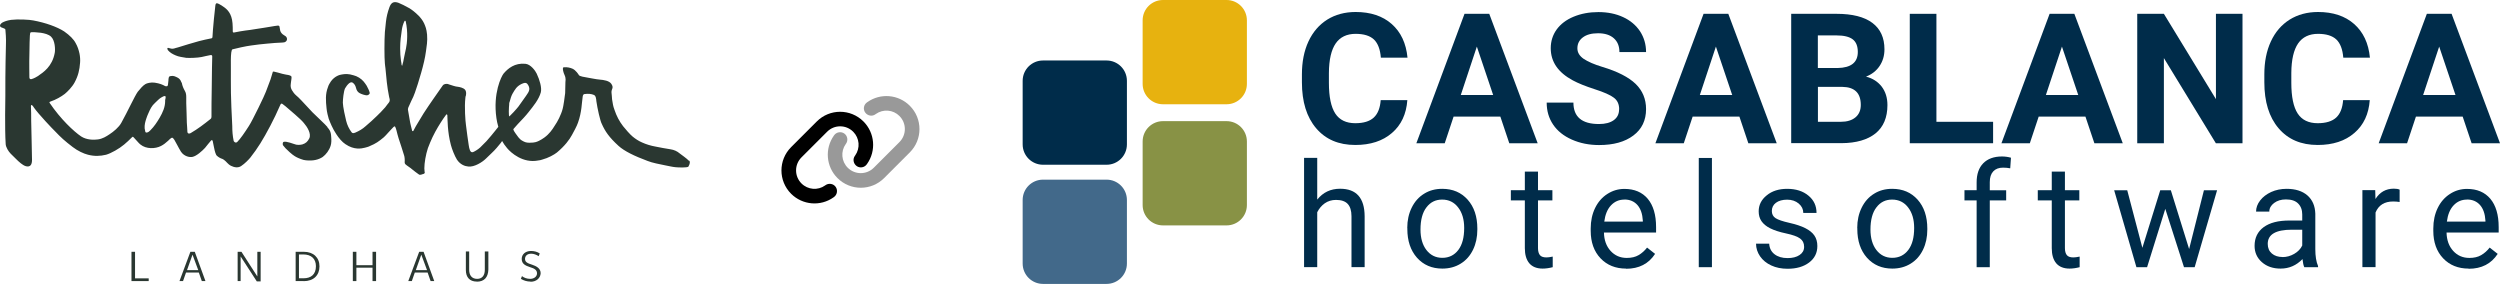 <svg xmlns="http://www.w3.org/2000/svg" xmlns:xlink="http://www.w3.org/1999/xlink" id="Ebene_1" data-name="Ebene 1" viewBox="0 0 302.13 34.31"><defs><style>      .cls-1 {        fill: #889245;      }      .cls-2 {        fill: #002c4a;      }      .cls-3 {        fill: none;      }      .cls-4 {        clip-path: url(#clippath-1);      }      .cls-5 {        fill: #2a3731;      }      .cls-6 {        isolation: isolate;        opacity: .4;      }      .cls-7 {        fill: #42698a;      }      .cls-8 {        clip-path: url(#clippath);      }      .cls-9 {        fill: #e7b20f;      }    </style><clipPath id="clippath"><rect class="cls-3" x="123.59" width="178.54" height="34.31"></rect></clipPath><clipPath id="clippath-1"><rect class="cls-3" x="123.59" y="0" width="178.54" height="34.31"></rect></clipPath></defs><path class="cls-5" d="M15.89,33.97v-3.54h.43v3.21h1.65v.33h-2.08Z"></path><path class="cls-5" d="M24.39,33.97l-.36-1.03h-1.55l-.36,1.03h-.43l1.32-3.54h.53l1.29,3.54h-.43ZM23.26,30.79l-.66,1.86h1.36l-.69-1.86Z"></path><path class="cls-5" d="M31.03,34l-1.95-3.01v2.98h-.36v-3.54h.46l1.92,2.98v-2.98h.4v3.58h-.46Z"></path><path class="cls-5" d="M36.69,33.97h-.96v-3.54h.99c1.16,0,1.89.7,1.89,1.76s-.69,1.79-1.92,1.79ZM36.66,30.75h-.53v2.88h.56c.89,0,1.49-.46,1.49-1.46,0-.89-.56-1.42-1.52-1.42Z"></path><path class="cls-5" d="M45.02,33.97v-1.62h-1.95v1.62h-.43v-3.54h.43v1.62h1.95v-1.62h.43v3.54h-.43Z"></path><path class="cls-5" d="M52.04,33.97l-.36-1.03h-1.55l-.36,1.03h-.43l1.32-3.54h.53l1.29,3.54h-.43ZM50.91,30.79l-.66,1.86h1.36l-.69-1.86Z"></path><path class="cls-5" d="M57.62,34.03c-.86,0-1.32-.53-1.32-1.39v-2.25h.4v2.22c0,.66.33,1.09.96,1.09.6,0,.93-.4.93-1.09,0,.03,0-2.22,0-2.22h.43v2.19c-.03.93-.5,1.46-1.39,1.46Z"></path><path class="cls-5" d="M64.11,34.03c-.43,0-.83-.13-1.16-.33l.13-.33c.26.2.6.33.99.33.5,0,.83-.3.83-.66,0-.43-.33-.6-.86-.76-.5-.17-.99-.36-.99-.99,0-.56.46-.96,1.12-.96.4,0,.76.1,1.06.3l-.13.33c-.26-.17-.6-.3-.89-.3-.53,0-.76.3-.76.63,0,.4.33.53.86.7.5.17,1.03.43,1.03,1.03-.03.6-.53,1.03-1.22,1.03Z"></path><path class="cls-5" d="M83.26,19.43c-.36-.36-.83-.66-1.12-.89q-.46-.4-1.12-.5c-.6-.1-1.22-.2-1.82-.33-.56-.1-1.12-.27-1.62-.5-.4-.17-.79-.43-1.12-.7-.26-.2-.96-.99-1.16-1.26-.46-.6-.79-1.23-1.03-1.95-.2-.53-.2-.73-.3-1.29-.03-.3-.03-.56-.07-.83-.03-.46.33-.53-.03-1.06-.26-.36-.89-.46-1.39-.5-.43-.03-1.19-.2-1.42-.23-.46-.07-.99-.17-1.09-.3-.07-.1-.17-.27-.26-.36-.17-.2-.36-.36-.46-.4-.36-.17-.73-.23-1.09-.2-.07,0-.13.03-.13.1-.03.2.07.5.1.6.07.2.17.36.2.56.03.1.03.36,0,.53,0,.23-.03,1.06-.03,1.33-.03.36-.23,1.69-.3,1.89-.1.4-.26.76-.43,1.13-.17.36-.36.66-.56.96-.26.43-.63.96-1.22,1.39-.23.17-.46.3-.66.4-.23.1-.4.23-1.16.23-.4,0-.6-.1-.83-.23-.4-.2-.63-.63-.86-.93-.03-.03-.3-.43-.23-.5.07-.1.46-.5.53-.6.53-.56.93-.96,1.36-1.52.5-.63,1.19-1.46,1.42-2.32.13-.56-.13-1.46-.5-2.25-.17-.36-.73-1.13-1.36-1.19-1.29-.13-2.12.56-2.65,1.19-.26.33-1.29,2.35-.86,5.37.03.27.13.7.23,1.06-.33.4-.3.4-.83,1.03-.43.53-.73.86-1.36,1.46-.3.27-.63.46-.86.56-.36.13-.46-.4-.53-.86-.1-.53-.23-1.72-.33-2.42-.07-.46-.2-2.15-.07-3.28,0-.1.03-.2.07-.3.1-.63-.17-.8-.53-.93-.13-.03-.3-.1-.43-.1-.36-.03-.69-.17-1.03-.27-.07,0-.1-.03-.17-.07-.23-.03-.5-.03-.66.2-.1.17-.83,1.16-1.16,1.66-.36.53-.69.99-1.12,1.66-.13.2-.26.43-.4.66-.2.3-.36.63-.56.93-.1.17-.2.36-.3.56,0,.03-.07.03-.07.03-.03,0-.07-.03-.07-.03-.1-.43-.23-.86-.3-1.33-.07-.4-.13-.76-.2-1.16-.03-.13,0-.23.03-.33.13-.27.23-.53.36-.8.36-.66.56-1.36.79-2.05.3-.99.53-1.72.76-2.72.07-.33.2-.93.23-1.26.07-.53.2-1.19.13-1.99-.07-.7-.2-.99-.36-1.36-.36-.76-1.03-1.26-1.26-1.46-.4-.33-.76-.5-1.26-.76-.23-.1-.5-.23-.6-.27-.53-.17-.86-.07-1.09.6-.2.56-.33,1.09-.4,1.69-.03.36-.1.89-.13,1.26-.07.99-.07,3.11,0,3.78.03.2.03.4.07.6.1,1.13.2,2.25.43,3.38.03.1.03.2.07.3.03.13.03.3-.07.43-.17.2-.3.4-.46.6-.17.2-.86.93-.99,1.03-.46.46-.86.8-1.39,1.26-.36.33-.76.56-1.22.76-.2.07-.33.13-.46-.03-.3-.4-.53-.86-.66-1.39-.1-.36-.4-1.76-.4-2.19s.1-1.36.26-1.72c.13-.23.3-.46.5-.63.07-.03.13-.1.2-.1.07-.03.2,0,.23.03.23.17.33.36.4.63.07.3.2.5.43.63.23.13.66.27.89.27.17,0,.4-.2.33-.33-.07-.3-.2-.5-.36-.83-.1-.17-.23-.33-.36-.5-.3-.36-.79-.66-1.22-.76-.63-.2-1.03-.17-1.42-.1-.26.03-.86.2-1.32.83-.13.2-.3.46-.36.7-.33.83-.26,1.69-.17,2.55.03.43.2,1.06.26,1.26.17.46.46,1.19.93,1.89.3.46.69.93,1.09,1.19,1.06.73,1.95.53,2.35.43.13-.03.5-.13.6-.2.73-.3,1.09-.56,1.69-1.06.36-.33.63-.7.93-.99.2-.2.33-.4.43-.3.07.1.1.23.17.46.07.33.17.63.26.96.26.76.4,1.23.66,2.05.07.17.1.63.07.83,0,.07.03.2.07.23.2.2.66.46.83.63.26.23.53.4.79.6.13.1.2.07.36.03.1-.03.16-.07.23-.07.17-.07.17-.17.13-.27,0-.13-.03-.27-.03-.4,0-.66.17-1.66.43-2.45.17-.46.36-.89.56-1.33.43-.89.89-1.62,1.29-2.22.1-.13.26-.36.36-.5,0-.03.07-.03.07-.03.03,0,.07.07.07.1.03.5,0,1.99.43,3.61.13.5.46,1.33.73,1.76.4.6.96.8,1.36.83.73.1,1.72-.53,2.15-.96.5-.5.93-.86,1.29-1.29.43-.5.63-.76.66-.83.17.3.3.5.6.86.46.56,1.92,1.86,3.77,1.49.17-.03.3-.03.46-.1.76-.2,1.46-.6,1.79-.86.96-.8,1.52-1.56,1.82-2.12.2-.36.6-1.09.73-1.49.46-1.26.46-2.48.56-3.08,0-.1.03-.2.07-.27.03-.03.07-.1.13-.1.46-.07.86-.03,1.16.1.17.07.2.23.23.3.03.1.07.36.07.46.13.89.46,2.39.66,2.75.4.89.86,1.59,2.02,2.65.69.63,1.92,1.23,3.51,1.82.56.23,1.49.4,2.12.53.4.07.89.2,1.29.23.36.03,1.36.07,1.52-.07.2-.36.23-.6.1-.73ZM49.06,5.88c-.07.4-.2.83-.26,1.23-.03.23-.1.5-.17.73,0,.03-.03.07-.03.13-.03-.03-.03-.1-.07-.13,0-.1-.03-.33-.07-.5-.07-.6-.1-.89-.1-1.49,0-.86.1-1.56.2-2.22.03-.3.17-.8.33-1.09,0-.03.03-.03.07-.03s.07.03.07.07c.3,1.29.17,2.65.03,3.31ZM61.53,12.6c0-.1.03-.27.07-.33.1-.36.17-.63.33-.93.33-.56.5-.89,1.09-1.19.07-.03.36-.17.53-.13.17.07.23.17.3.3.13.23.2.5-.03.89-.33.53-.66.93-1.16,1.66-.2.27-.96,1.09-1.09,1.19-.13.07-.07-1.19-.03-1.46Z"></path><path class="cls-5" d="M39.57,15.35c-.3-.36-1.16-1.13-1.82-1.79-.2-.2-1.46-1.59-1.69-1.79-.1-.07-.17-.17-.26-.23-.23-.2-.4-.43-.53-.66-.13-.23-.17-.46-.13-.73.03-.17.03-.36.07-.53,0-.1.07-.33-.03-.43-.03-.03-.23-.13-.6-.17-.07,0-.4-.1-.46-.1-.43-.13-.63-.17-1.03-.27-.07,0-.13,0-.13.07-.03.1-.2.7-.26.86-.03.1-.56,1.49-.56,1.49-.13.4-1.62,3.48-2.05,4.14-.53.83-1.03,1.56-1.42,1.95-.2.17-.4-.03-.43-.13-.13-.63-.17-1.19-.17-1.79-.03-.53-.2-3.71-.17-5.6.03-1.52-.1-3.58.2-3.68.33-.1,1.72-.4,2.22-.46.66-.1,1.32-.17,1.98-.23.63-.07,1.22-.1,1.85-.13.13,0,.3-.03.4-.13.2-.17.17-.46-.03-.63-.07-.03-.13-.1-.2-.13-.23-.13-.4-.33-.46-.56-.03-.1-.03-.3-.07-.4,0-.13-.07-.2-.2-.2-.2.03-.6.07-.86.13-.2.03-1.36.23-1.89.3-.4.07-.83.13-1.19.17-.43.07-.89.13-1.32.23-.13.03-.2,0-.2-.13,0-.33,0-.66-.03-.99-.1-1.19-.63-1.69-1.19-2.05-.2-.13-.5-.33-.69-.36-.07,0-.1.03-.13.07-.03.03-.07.17-.07.27-.07.56-.1,1.03-.17,1.59-.07.63-.17,1.99-.17,2.12s-.07.2-.17.2c-.5.1-.96.2-1.46.33-.86.23-1.69.5-2.55.76-.17.03-.33.1-.46.13-.23.07-.46,0-.69-.07-.07-.03-.13.03-.13.07s.03.13.07.2c.26.3.53.46.93.63.36.17.89.23,1.29.3.4.03,1.36,0,1.85-.1.36-.07.69-.17,1.06-.23.17-.03.23.03.23.17,0,.46-.03.89-.03,1.36,0,.36-.03,2.09-.03,2.48-.03.7-.03,3.01-.03,3.45,0,.1-.03.2-.13.27-.79.63-1.52,1.19-2.38,1.69-.1.07-.36.13-.4-.13-.03-.4-.03-.73-.07-1.13-.03-.8-.03-1.56-.07-2.35v-.73c0-.27-.03-.53-.17-.76-.17-.3-.3-.6-.36-.93,0-.03-.03-.07-.07-.13-.07-.23-.23-.43-.43-.53-.26-.13-.5-.27-.83-.2-.2.03-.23.07-.26.23-.03.1-.03.17-.03.27-.03.2-.03.4-.07.6-.03.1-.1.17-.2.13h-.1c-.36-.2-.66-.33-1.29-.43-.46-.07-.96.07-1.12.17-.3.17-.63.56-.93.93-.36.5-1.26,2.45-1.98,3.74-.3.56-.96,1.09-1.42,1.39-.4.27-.86.56-1.42.63-.5.07-1.36.07-2.02-.36-.89-.6-2.48-2.09-3.8-4.04-.07-.07-.03-.13.07-.17.69-.23,1.32-.6,1.75-.93.33-.27.89-.83,1.19-1.39.43-.8.6-1.52.66-2.39.03-.3,0-.76-.07-1.09-.1-.46-.23-.86-.46-1.26-.23-.46-.73-.96-1.39-1.42-.86-.56-2.28-1.06-3.74-1.33-.43-.1-1.89-.17-2.68-.07-.5.07-.89.23-1.06.33-.07.03-.4.3-.23.5.1.13.53.17.6.33.03.13.1,1.29.07,1.76-.03.56-.07,3.84-.07,4.07,0,1.62,0,2.78-.03,4.51,0,1.13,0,2.52.07,3.54.03.36.33.86.6,1.13.36.33.83.86,1.22,1.16.17.13.4.3.63.36.53.13.73-.2.73-.76,0-.76-.1-4.27-.1-4.77,0-.43,0-1.36-.03-1.69,0-.07,0-.13.03-.17.07-.03.17.03.33.3.56.8,2.32,2.65,2.51,2.82.79.83,1.19,1.19,2.18,1.95.6.46,1.32.8,1.85.93.79.2,1.46.17,2.18,0,.6-.17,1.59-.73,2.18-1.23.33-.27.63-.56.93-.86.13-.13.13-.1.26.03.36.36.53.63.79.83.69.56,1.79.53,2.48.17.33-.17.56-.36.86-.63.1-.1.23-.23.33-.3.1-.07.2-.17.43.2.26.43.43.83.79,1.42.4.6,1.09.7,1.39.63.5-.1,1.19-.73,1.52-1.09.26-.3.46-.6.73-.89.1-.1.17-.03.2.07l.1.5c.07.36.17.89.33,1.19.1.13.33.3.56.4.13.03.26.1.36.17.33.23.46.53.86.73.4.2.86.27,1.22.03.46-.3.93-.8,1.12-1.03.89-1.13,1.52-2.15,2.41-3.84.53-1.03.69-1.36,1.16-2.42.13-.3.17-.36.5-.07.03.03.17.13.17.13.6.53,1.79,1.49,2.22,2.02.4.46.93,1.29.66,1.86-.2.4-.43.6-.83.73-.26.07-.56.07-.76.03-.3-.07-1.19-.46-1.52-.33-.1.03-.13.27-.07.4.07.1.26.33.3.36.76.76,1.06.93,1.29,1.06.23.13.89.4,1.16.4.89.1,1.55-.07,2.05-.4.4-.3.79-.8.96-1.36.1-.3.1-.73.07-1.03-.03-.73-.23-.93-.46-1.19ZM4.64,9.16c-.2.13-.56.33-.83.4-.1.03-.26,0-.26-.2,0-.13-.03-1.99,0-2.65.03-.63,0-2.68.13-2.78.13-.1.93,0,1.26.03.46.07.93.2,1.22.46.5.46.53,1.56.46,1.95-.3,1.69-1.42,2.39-1.98,2.78ZM19.96,12.2c0,.76-.3,1.39-.66,2.02-.33.56-.66,1.06-1.12,1.52-.13.13-.23.23-.4.27-.13.03-.2,0-.23-.13-.03-.13-.03-.23-.07-.36-.03-.43.07-.8.2-1.19.07-.23.17-.46.26-.66.2-.46.4-.89.79-1.23.26-.23.5-.53.83-.7.07-.03.13-.07.2-.1.07-.03.13-.03.23-.03,0,.07.03.13.03.2-.03.13-.07.27-.07.4Z"></path><g id="RGB"><g class="cls-8"><g class="cls-4"><path class="cls-1" d="M148.23,27.24h-7.68c-1.36,0-2.46-1.1-2.46-2.46v-7.68c0-1.36,1.1-2.46,2.46-2.46h7.68c1.36,0,2.46,1.1,2.46,2.46v7.68c0,1.36-1.1,2.46-2.46,2.46"></path><path class="cls-9" d="M148.23,12.6h-7.68c-1.36,0-2.46-1.1-2.46-2.46V2.46C138.09,1.1,139.19,0,140.55,0h7.68c1.36,0,2.46,1.1,2.46,2.46v7.68c0,1.36-1.1,2.46-2.46,2.46"></path><path class="cls-7" d="M133.73,34.31h-7.68c-1.36,0-2.46-1.1-2.46-2.46v-7.68c0-1.36,1.1-2.46,2.46-2.46h7.68c1.36,0,2.46,1.1,2.46,2.46v7.68c0,1.36-1.1,2.46-2.46,2.46"></path><path class="cls-2" d="M133.73,19.91h-7.68c-1.36,0-2.46-1.1-2.46-2.46v-7.68c0-1.36,1.1-2.46,2.46-2.46h7.68c1.36,0,2.46,1.1,2.46,2.46v7.68c0,1.36-1.1,2.46-2.46,2.46"></path><path class="cls-2" d="M170.08,12.1c-.12,1.68-.74,3.01-1.86,3.97-1.12.97-2.6,1.45-4.43,1.45-2.01,0-3.58-.67-4.73-2.02-1.15-1.35-1.72-3.2-1.72-5.56v-.96c0-1.5.26-2.83.79-3.97s1.29-2.02,2.27-2.64c.98-.61,2.13-.92,3.43-.92,1.8,0,3.26.48,4.36,1.45,1.1.97,1.74,2.32,1.91,4.07h-3.22c-.08-1.01-.36-1.74-.84-2.2-.48-.45-1.22-.68-2.21-.68-1.07,0-1.88.39-2.41,1.16-.53.77-.81,1.96-.82,3.58v1.18c0,1.69.26,2.93.77,3.71.51.78,1.32,1.17,2.42,1.17,1,0,1.74-.23,2.23-.68.49-.45.77-1.16.84-2.11h3.22Z"></path><path class="cls-2" d="M181.32,14.09h-5.65l-1.07,3.22h-3.43l5.82-15.64h2.99l5.85,15.64h-3.43l-1.08-3.22ZM176.54,11.48h3.91l-1.97-5.85-1.94,5.85Z"></path><path class="cls-2" d="M195.68,13.21c0-.61-.21-1.08-.64-1.4-.43-.33-1.2-.67-2.32-1.03-1.12-.36-2-.72-2.65-1.07-1.78-.96-2.66-2.25-2.66-3.88,0-.85.24-1.6.71-2.26.48-.66,1.16-1.18,2.05-1.55.89-.37,1.89-.56,3-.56s2.11.2,2.99.61c.87.4,1.55.98,2.04,1.71.48.74.73,1.58.73,2.51h-3.22c0-.72-.23-1.27-.68-1.67-.45-.4-1.09-.6-1.9-.6s-1.4.17-1.84.5c-.44.33-.66.77-.66,1.32,0,.51.26.93.77,1.28.51.34,1.27.67,2.26.97,1.83.55,3.17,1.24,4.01,2.05.84.82,1.26,1.83,1.26,3.05,0,1.35-.51,2.42-1.54,3.19-1.02.77-2.4,1.15-4.14,1.15-1.2,0-2.3-.22-3.29-.66-.99-.44-1.74-1.04-2.26-1.81-.52-.77-.78-1.65-.78-2.66h3.23c0,1.73,1.03,2.59,3.09,2.59.77,0,1.36-.16,1.79-.47.43-.31.64-.75.64-1.31"></path><path class="cls-2" d="M210.21,14.09h-5.65l-1.07,3.22h-3.43l5.82-15.64h2.99l5.85,15.64h-3.43l-1.08-3.22ZM205.43,11.48h3.91l-1.97-5.85-1.94,5.85Z"></path><path class="cls-2" d="M216.47,17.31V1.67h5.48c1.9,0,3.34.36,4.32,1.09s1.47,1.79,1.47,3.2c0,.77-.2,1.44-.59,2.02s-.94,1.01-1.64,1.28c.8.2,1.43.61,1.9,1.21.46.61.69,1.35.69,2.23,0,1.5-.48,2.64-1.44,3.42-.96.77-2.33,1.17-4.1,1.18h-6.08ZM219.7,8.22h2.38c1.63-.03,2.44-.68,2.44-1.94,0-.71-.21-1.22-.62-1.53-.41-.31-1.06-.47-1.95-.47h-2.26v3.94ZM219.7,10.5v4.22h2.76c.76,0,1.35-.18,1.78-.54.43-.36.64-.86.64-1.5,0-1.43-.74-2.16-2.22-2.18h-2.95Z"></path><polygon class="cls-2" points="234.02 14.72 240.87 14.72 240.87 17.31 230.8 17.31 230.8 1.67 234.02 1.67 234.02 14.72"></polygon><path class="cls-2" d="M252.03,14.09h-5.65l-1.07,3.22h-3.43l5.82-15.64h2.99l5.85,15.64h-3.43l-1.08-3.22ZM247.25,11.48h3.91l-1.97-5.85-1.94,5.85Z"></path><polygon class="cls-2" points="271.01 17.31 267.79 17.31 261.51 7.02 261.51 17.31 258.29 17.31 258.29 1.67 261.51 1.67 267.8 11.98 267.8 1.67 271.01 1.67 271.01 17.31"></polygon><path class="cls-2" d="M286.39,12.1c-.12,1.68-.74,3.01-1.86,3.97-1.12.97-2.6,1.45-4.43,1.45-2.01,0-3.58-.67-4.73-2.02-1.15-1.35-1.72-3.2-1.72-5.56v-.96c0-1.5.26-2.83.79-3.97.53-1.15,1.29-2.02,2.27-2.64.98-.61,2.13-.92,3.43-.92,1.8,0,3.26.48,4.36,1.45,1.1.97,1.74,2.32,1.91,4.07h-3.22c-.08-1.01-.36-1.74-.84-2.2-.48-.45-1.22-.68-2.21-.68-1.07,0-1.88.39-2.41,1.16-.53.77-.81,1.96-.82,3.58v1.18c0,1.69.26,2.93.77,3.71.51.78,1.32,1.17,2.42,1.17.99,0,1.74-.23,2.23-.68.49-.45.77-1.16.84-2.11h3.22Z"></path><path class="cls-2" d="M297.62,14.09h-5.65l-1.07,3.22h-3.43l5.82-15.64h2.99l5.85,15.64h-3.43l-1.08-3.22ZM292.84,11.48h3.91l-1.97-5.85-1.94,5.85Z"></path><path class="cls-2" d="M159.2,24.11c.7-.87,1.62-1.3,2.75-1.3,1.97,0,2.96,1.11,2.97,3.33v6.14h-1.59v-6.15c0-.67-.16-1.17-.46-1.49-.3-.32-.77-.48-1.41-.48-.52,0-.97.14-1.36.41-.39.28-.69.64-.91,1.08v6.63h-1.59v-13.2h1.59v5.03Z"></path><path class="cls-2" d="M170.07,27.55c0-.91.18-1.73.54-2.46.36-.73.86-1.29,1.5-1.68.64-.4,1.37-.59,2.19-.59,1.27,0,2.29.44,3.07,1.31.78.88,1.17,2.04,1.17,3.5v.11c0,.91-.17,1.72-.52,2.44-.35.72-.84,1.28-1.49,1.68-.64.4-1.39.6-2.22.6-1.26,0-2.28-.44-3.06-1.31-.78-.88-1.17-2.04-1.17-3.48v-.11ZM171.67,27.74c0,1.03.24,1.86.72,2.48.48.62,1.12.94,1.92.94s1.45-.32,1.93-.95c.48-.63.71-1.52.71-2.66,0-1.02-.24-1.85-.73-2.48-.48-.63-1.13-.95-1.93-.95s-1.42.31-1.9.94c-.48.62-.72,1.52-.72,2.68"></path><path class="cls-2" d="M185.87,20.74v2.25h1.74v1.23h-1.74v5.77c0,.37.08.65.23.84.15.19.42.28.79.28.18,0,.44-.03.76-.1v1.28c-.42.11-.83.17-1.22.17-.71,0-1.25-.22-1.61-.64-.36-.43-.54-1.04-.54-1.83v-5.77h-1.69v-1.23h1.69v-2.25h1.59Z"></path><path class="cls-2" d="M196.51,32.46c-1.26,0-2.29-.41-3.08-1.24-.79-.83-1.19-1.94-1.19-3.32v-.29c0-.92.18-1.75.53-2.47.35-.72.84-1.29,1.48-1.7s1.32-.61,2.06-.61c1.21,0,2.15.4,2.82,1.19.67.8,1.01,1.94,1.01,3.42v.66h-6.3c.02.92.29,1.66.8,2.22s1.16.85,1.96.85c.56,0,1.04-.11,1.43-.34.39-.23.73-.53,1.02-.91l.97.76c-.78,1.2-1.95,1.8-3.51,1.8M196.31,24.12c-.64,0-1.18.23-1.62.7-.44.47-.7,1.12-.81,1.96h4.66v-.12c-.05-.81-.26-1.43-.65-1.88-.39-.44-.92-.67-1.58-.67"></path><rect class="cls-2" x="205.3" y="19.09" width="1.59" height="13.2"></rect><path class="cls-2" d="M218.03,29.82c0-.43-.16-.76-.49-1s-.89-.44-1.69-.61c-.81-.17-1.44-.38-1.92-.62s-.82-.53-1.05-.86c-.23-.33-.34-.73-.34-1.19,0-.76.32-1.41.97-1.93.64-.53,1.47-.79,2.47-.79,1.05,0,1.91.27,2.57.82.66.54.98,1.24.98,2.09h-1.6c0-.44-.18-.81-.55-1.13-.37-.31-.84-.47-1.4-.47s-1.03.13-1.36.38c-.33.25-.49.58-.49.99,0,.38.15.67.46.87.3.19.85.38,1.65.56.79.18,1.44.39,1.93.64s.86.54,1.1.89c.24.35.36.77.36,1.27,0,.83-.33,1.5-1,2-.66.5-1.53.75-2.59.75-.75,0-1.4-.13-1.98-.4-.57-.26-1.02-.63-1.35-1.1-.32-.47-.49-.98-.49-1.53h1.59c.03.53.24.96.64,1.27.4.31.92.47,1.58.47.6,0,1.08-.12,1.45-.37.36-.24.55-.57.55-.98"></path><path class="cls-2" d="M224.45,27.55c0-.91.18-1.73.54-2.46.36-.73.86-1.29,1.5-1.68.64-.4,1.37-.59,2.19-.59,1.27,0,2.29.44,3.07,1.31.78.88,1.17,2.04,1.17,3.5v.11c0,.91-.17,1.72-.52,2.44-.35.72-.84,1.28-1.49,1.68-.64.4-1.39.6-2.22.6-1.26,0-2.28-.44-3.06-1.31-.78-.88-1.17-2.04-1.17-3.48v-.11ZM226.05,27.74c0,1.03.24,1.86.72,2.48.48.62,1.12.94,1.92.94s1.45-.32,1.93-.95c.48-.63.71-1.52.71-2.66,0-1.02-.24-1.85-.73-2.48-.48-.63-1.13-.95-1.93-.95s-1.42.31-1.9.94c-.48.62-.72,1.52-.72,2.68"></path><path class="cls-2" d="M238.88,32.29v-8.07h-1.47v-1.23h1.47v-.95c0-1,.27-1.77.8-2.31.53-.54,1.29-.82,2.26-.82.37,0,.73.05,1.09.15l-.09,1.28c-.27-.05-.56-.08-.86-.08-.52,0-.91.15-1.19.45-.28.3-.42.73-.42,1.3v.98h1.98v1.23h-1.98v8.07h-1.59Z"></path><path class="cls-2" d="M249.55,20.74v2.25h1.74v1.23h-1.74v5.77c0,.37.08.65.23.84.15.19.42.28.79.28.18,0,.44-.03.76-.1v1.28c-.42.11-.83.17-1.22.17-.71,0-1.25-.22-1.61-.64-.36-.43-.54-1.04-.54-1.83v-5.77h-1.69v-1.23h1.69v-2.25h1.59Z"></path><polygon class="cls-2" points="264.56 30.1 266.35 22.99 267.94 22.99 265.23 32.29 263.94 32.29 261.68 25.24 259.48 32.29 258.19 32.29 255.5 22.99 257.08 22.99 258.91 29.95 261.07 22.99 262.35 22.99 264.56 30.1"></polygon><path class="cls-2" d="M278.48,32.29c-.09-.18-.17-.51-.22-.98-.74.77-1.62,1.15-2.65,1.15-.92,0-1.67-.26-2.26-.78-.59-.52-.88-1.18-.88-1.97,0-.97.37-1.72,1.1-2.26.74-.54,1.77-.8,3.11-.8h1.55v-.73c0-.56-.17-1-.5-1.33-.33-.33-.82-.49-1.47-.49-.57,0-1.04.14-1.43.43-.38.29-.58.63-.58,1.04h-1.6c0-.46.16-.91.49-1.34.33-.43.78-.77,1.34-1.03.56-.25,1.18-.38,1.86-.38,1.07,0,1.91.27,2.52.8.61.54.92,1.27.95,2.21v4.28c0,.85.11,1.53.33,2.04v.14h-1.67ZM275.84,31.07c.5,0,.97-.13,1.42-.39s.77-.59.97-1.01v-1.91h-1.25c-1.95,0-2.92.57-2.92,1.71,0,.5.17.89.5,1.17.33.28.76.42,1.28.42"></path><path class="cls-2" d="M289.99,24.41c-.24-.04-.5-.06-.78-.06-1.04,0-1.75.44-2.12,1.33v6.6h-1.59v-9.3h1.55l.03,1.07c.52-.83,1.26-1.25,2.22-1.25.31,0,.54.04.7.12v1.48Z"></path><path class="cls-2" d="M298.34,32.46c-1.26,0-2.29-.41-3.08-1.24-.79-.83-1.19-1.94-1.19-3.32v-.29c0-.92.18-1.75.53-2.47.35-.72.84-1.29,1.48-1.7.63-.41,1.32-.61,2.06-.61,1.21,0,2.15.4,2.82,1.19.67.8,1.01,1.94,1.01,3.42v.66h-6.3c.02.92.29,1.66.8,2.22.51.56,1.16.85,1.96.85.56,0,1.04-.11,1.43-.34.39-.23.73-.53,1.02-.91l.97.76c-.78,1.2-1.95,1.8-3.51,1.8M298.14,24.12c-.64,0-1.18.23-1.62.7-.44.47-.7,1.12-.81,1.96h4.66v-.12c-.05-.81-.26-1.43-.65-1.88-.39-.44-.92-.67-1.58-.67"></path></g></g></g><path class="cls-6" d="M100.78,16.38c-1.13,1.59-.95,3.76.43,5.14,1.56,1.56,4.08,1.56,5.64,0l3.1-3.1c1.56-1.56,1.56-4.08,0-5.64-1.38-1.38-3.55-1.56-5.14-.43l-.04.03c-.4.28-.49.84-.2,1.23s.84.49,1.23.2l.04-.03c.89-.63,2.1-.53,2.86.24.87.87.87,2.28,0,3.15l-3.1,3.1c-.87.87-2.28.87-3.15,0-.77-.77-.87-1.98-.24-2.86l.03-.04c.28-.4.19-.95-.2-1.23s-.95-.19-1.23.2l-.03.04h0Z"></path><path d="M95.61,23.42c-1.56-1.56-1.56-4.08,0-5.64l3.1-3.1c1.56-1.56,4.08-1.56,5.64,0,1.38,1.38,1.56,3.55.43,5.14l-.03.04c-.28.4-.84.49-1.23.2s-.49-.84-.2-1.23l.03-.04c.63-.89.53-2.1-.24-2.87-.87-.87-2.28-.87-3.15,0l-3.1,3.1c-.87.87-.87,2.28,0,3.15.77.77,1.98.87,2.86.24l.04-.03c.4-.28.95-.19,1.23.2s.19.95-.2,1.23l-.04.03c-1.59,1.14-3.76.95-5.14-.42Z"></path></svg>